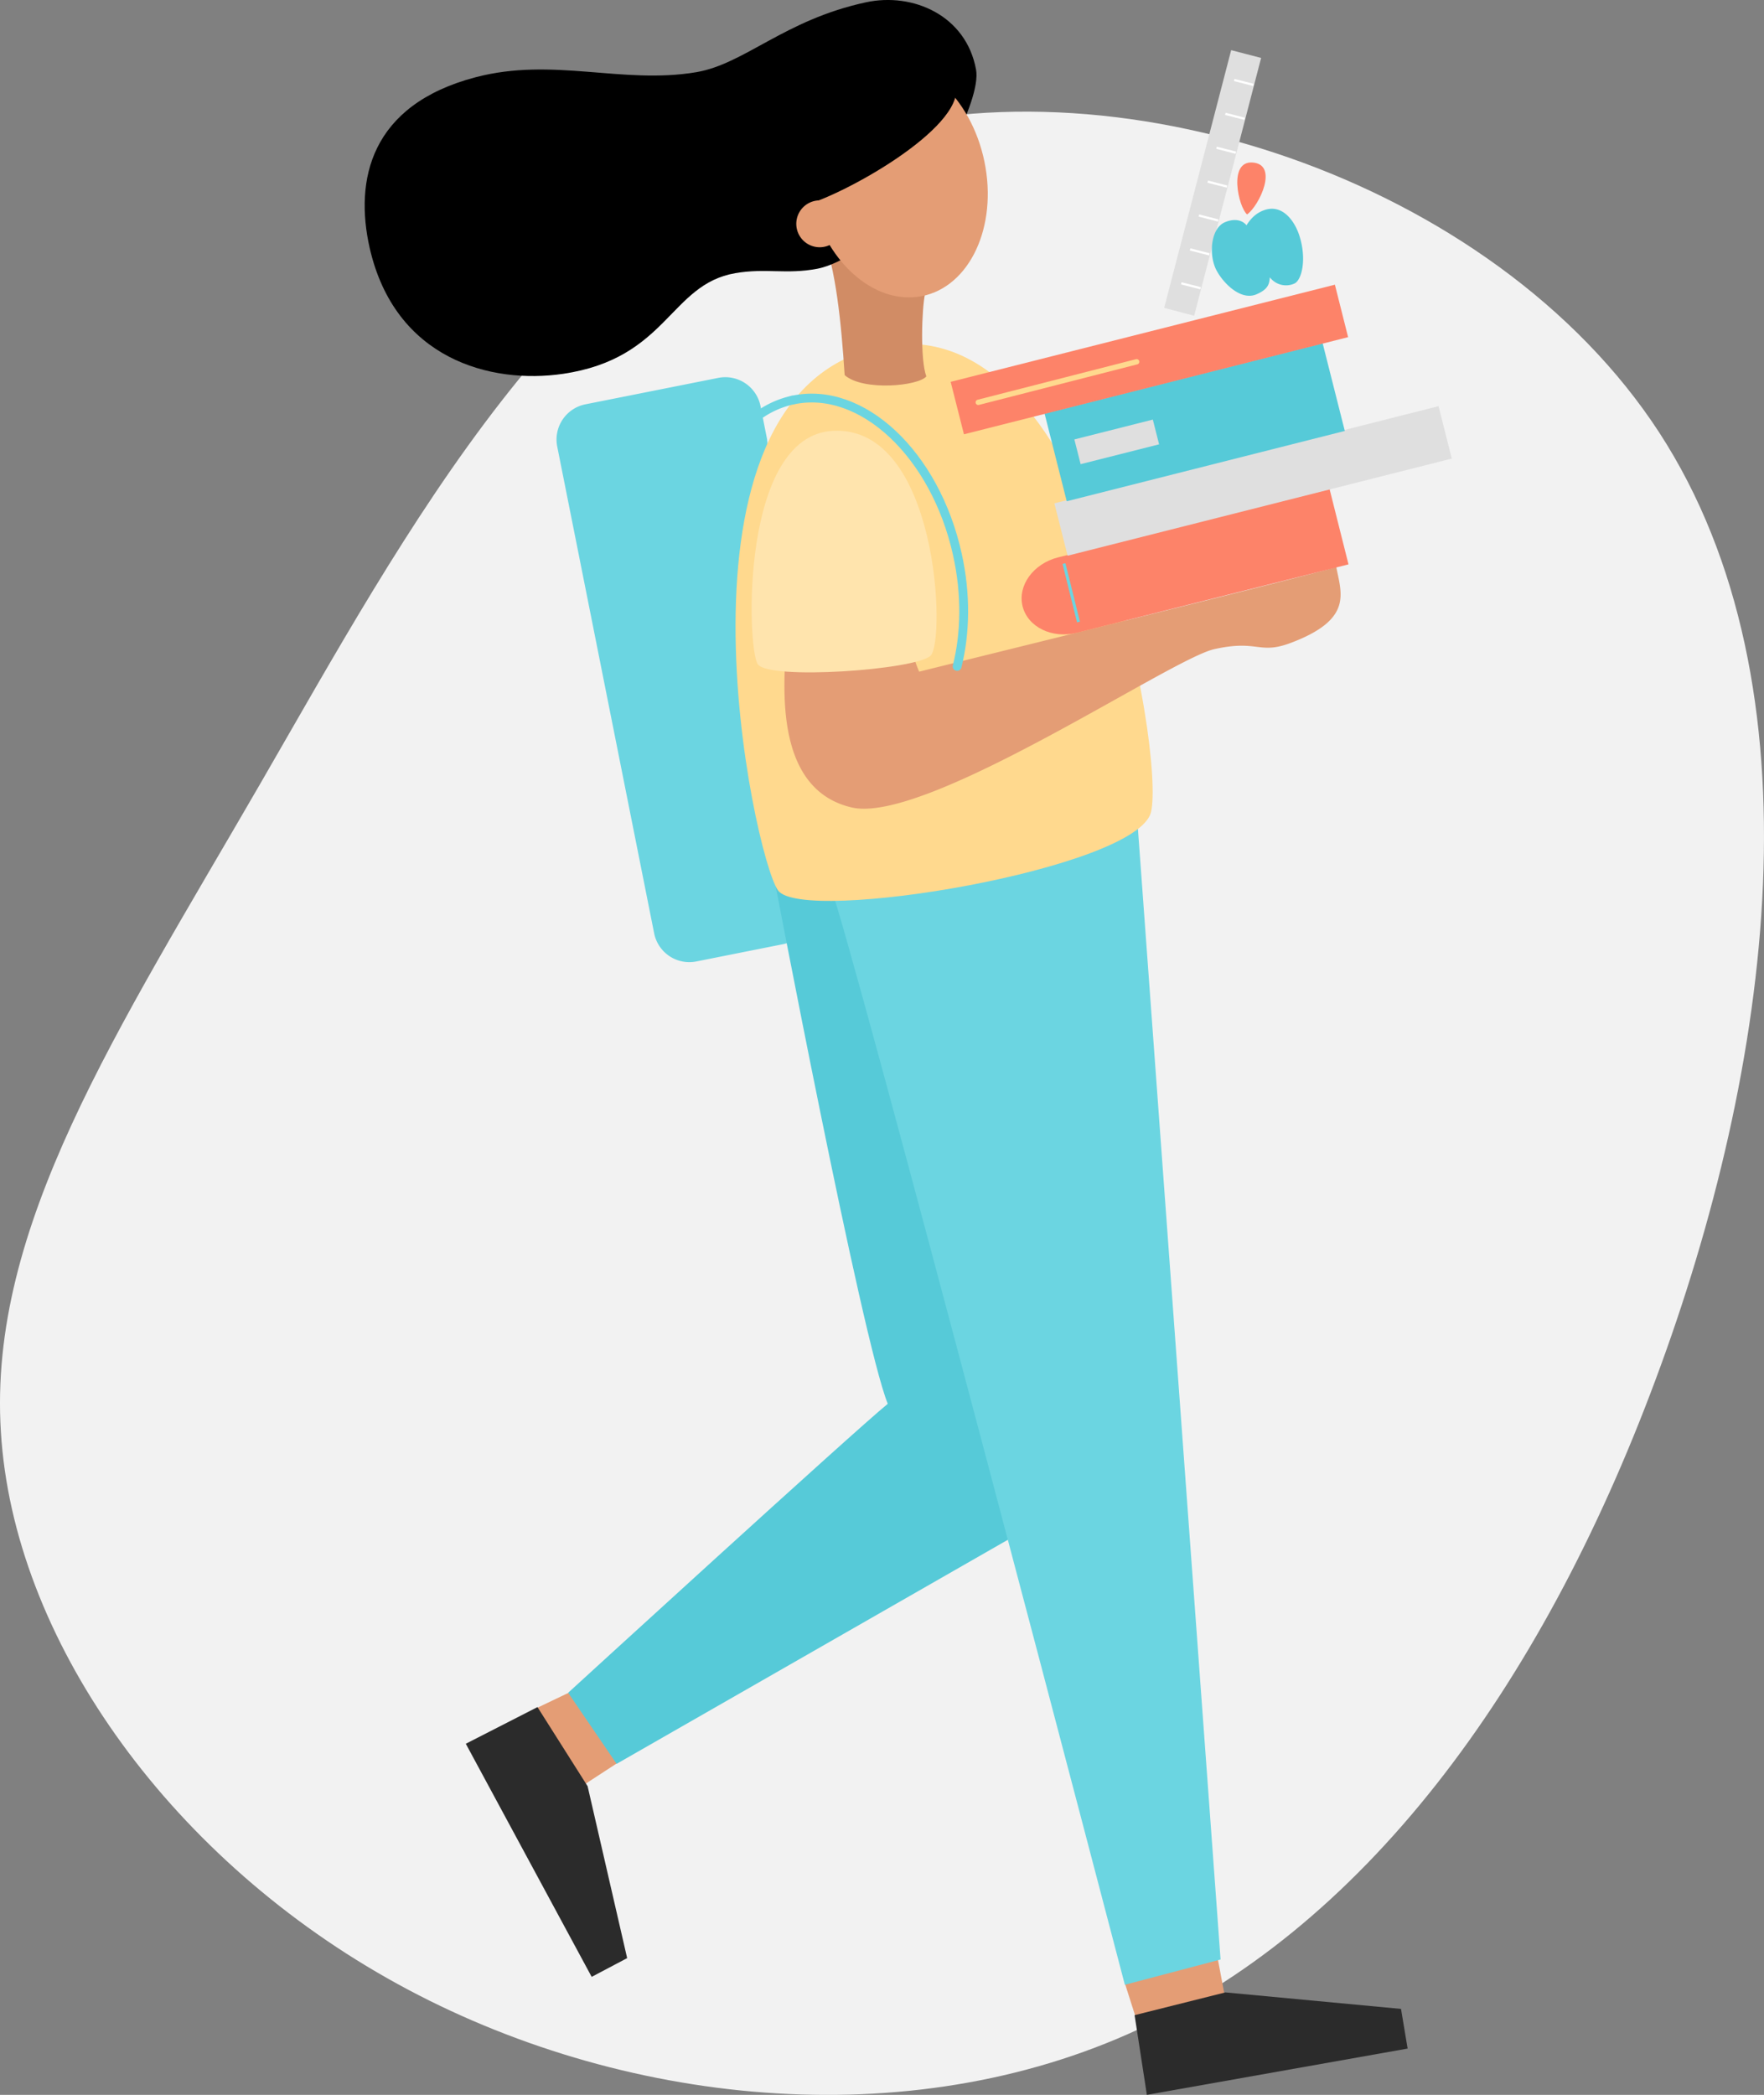 <svg xmlns="http://www.w3.org/2000/svg" viewBox="0 0 800.8 950.64"><rect x="0" y="0" width="800.8" height="950.64" fill="#808080" stroke="none"/><defs><style>.cls-1{fill:#f2f2f2;}.cls-2{fill:#6bd5e1;}.cls-10,.cls-13,.cls-14,.cls-15,.cls-2,.cls-3,.cls-4,.cls-5,.cls-6,.cls-7,.cls-8{fill-rule:evenodd;}.cls-3{fill:#e49d75;}.cls-4{fill:#56cad8;}.cls-5{fill:#ffd98e;}.cls-6{fill:#d18c65;}.cls-7{fill:#ffe4ad;}.cls-8{fill:#dfdfdf;}.cls-11,.cls-12,.cls-15,.cls-9{fill:none;stroke-linejoin:round;}.cls-9{stroke:#fff;stroke-width:1.01px;}.cls-11,.cls-9{stroke-linecap:square;}.cls-10{fill:#fd8369;}.cls-11,.cls-15{stroke:#6bd5e1;}.cls-11{stroke-width:1.36px;}.cls-12{stroke:#ffd98e;stroke-width:2.42px;}.cls-12,.cls-15{stroke-linecap:round;}.cls-13{fill:#2b2b2b;}.cls-15{stroke-width:4px;}</style></defs><title>schoolbooks-colour</title><g id="Layer_2" data-name="Layer 2"><g id="Layer_1-2" data-name="Layer 1"><path class="cls-1" d="M753.19,196.2c75.1,115.45,51.12,288.51-1.56,429.75C699.17,767,618.24,876.13,512.2,923c-105.81,46.86-236.51,31.39-336.49-25.33C75.5,840.93,6,743,.4,649.71c-5.83-93,52.46-181.14,117.92-294.35S256.86,103.83,380.39,63.48C504.13,23.13,678.09,81,753.19,196.2Z"/><path class="cls-2" d="M348.25,199.43l-3-15.15a16.31,16.31,0,0,0-19.16-12.8l-60.33,12a16.31,16.31,0,0,0-12.8,19.16l44,220.87a16.29,16.29,0,0,0,19.16,12.8l39.76-7.92c5.27-1.35,12.2-3.39,12.2-3.39L348.25,199.43"/><path class="cls-3" d="M510.76,900.36l4.85,15.22,40.49-9.3-3.43-18.21Z"/><path class="cls-3" d="M258.72,767.91,243.87,775l20.06,35.7,17.44-11.36Z"/><path class="cls-4" d="M350.58,394.05s40.69,214.09,52.44,243c-15.59,12.66-145.1,131.13-145.1,131.13l22,32.26L467.42,693.09,428.87,372.24Z"/><path class="cls-2" d="M376.93,402.13C386.49,426,510.65,900.69,510.65,900.69l43.45-11.46L515.9,366.8S367.38,378.26,376.93,402.13Z"/><path class="cls-5" d="M399.06,157.56C495,136.65,529,342.92,522.5,368.62s-158.19,51-169.31,35.44S297.61,179.67,399.06,157.56Z"/><path class="cls-6" d="M373.2,105.92c6.32,16.29,8.71,40.73,10.25,64.32,8.48,7.38,33.57,4.92,37.08.56-2.81-7.44-2.11-30.47-.56-37.63S369.67,96.83,373.2,105.92Z"/><path class="cls-7" d="M524.39,414.08v0Z"/><path class="cls-8" d="M528.5,139.71,558.91,22.76l13.6,3.53-30.41,117Z"/><path class="cls-9" d="M536.77,128.69l7.79,2"/><path class="cls-9" d="M540.77,113.31l7.79,2"/><path class="cls-9" d="M544.76,97.93l7.8,2"/><path class="cls-9" d="M548.76,82.55l7.8,2"/><path class="cls-9" d="M552.76,67.17l7.79,2"/><path class="cls-9" d="M556.76,51.79l7.79,2"/><path class="cls-9" d="M560.76,36.41l7.79,2"/><path class="cls-4" d="M573.93,95.36c8.12-2.86,13.64,4.65,15.86,11.33,3.56,10.74,1.2,20.54-2.22,22a9.23,9.23,0,0,1-11.1-2.85c-.24,2.93-.66,5.37-6,7.69-8,3.47-16.84-7-18.93-12.4-2.78-7.1-1.47-17.7,4.5-20.26,4.92-2.11,8.28-.59,9.83,1.35C568.06,98.77,570.52,96.56,573.93,95.36Z"/><path class="cls-10" d="M568.76,73.76c11.75,1,2.92,19.59-2.62,23.55C562.22,94,557.39,72.79,568.76,73.76Z"/><path class="cls-3" d="M356.77,293.18c-.84,17.67-5.55,65.05,29.91,73.25,33.73,7.81,144.6-67.35,164.51-71.83s20.24,2.6,34.69-2.82c28.49-10.7,23-22.44,20.75-34.49-12.06,3.92-183.55,46-189.34,47.52a44.66,44.66,0,0,1-3.93-17.43S357.61,275.51,356.77,293.18Z"/><path class="cls-7" d="M378.22,195.5c47.76-2.32,51.2,95.68,44.18,102.11S349,308.73,344,301.42,336.09,197.55,378.22,195.5Z"/><path class="cls-10" d="M480.38,252.93c-11.3,2.84-18.53,12.8-16.15,22.24S477.69,290,489,287.11l123.18-31-8.6-34.18Z"/><path class="cls-8" d="M478.66,228.41l174.4-44.09,6,23.78-174.4,44.08Z"/><path class="cls-4" d="M474.21,187.68l126.23-31.91,10.06,39.79L484.26,227.47Z"/><path class="cls-10" d="M431.57,173.28,606,129.19,612,153l-174.4,44.08Z"/><path class="cls-11" d="M483.18,256.41l6.25,25.2"/><path class="cls-8" d="M487.73,199.41l35.62-9,2.84,11.23-35.62,9Z"/><path class="cls-12" d="M444.1,182.58,516,164.17"/><path class="cls-13" d="M211.46,791.31,268.6,897.1l16.11-8.5-17.95-78L244,774.68Z"/><path class="cls-13" d="M520.64,950.64l118.38-21-3-18-79.72-7.49-41.23,10.33Z"/><path class="cls-14" d="M443.09,31.56C438.58,7,414.44-3.56,393.11,1.05c-37.09,8-55,28-77.15,31.73-33.6,5.62-64.89-7-100.16,2.3-47.8,12.6-54.91,46.73-48,77.35,11.51,50.65,55.08,62,87.75,57.22,47.6-7,48.41-40.56,78.26-45.69,13.95-2.39,23,.67,37.19-2s37.22-21.07,44-28.08S445.77,46.14,443.09,31.56Z"/><path class="cls-3" d="M367.39,86.08c-5-29.64,8.85-55.93,30.94-58.72S442.4,46.34,447.4,76s-8.85,55.93-30.94,58.72S372.39,115.72,367.39,86.08Z"/><path class="cls-14" d="M434,39c3.65,19.44-52.94,50.75-70.74,54.68S338.68,60.9,338.68,60.9,398.89-9.63,434,39Z"/><path class="cls-3" d="M361.49,101.58a10.63,10.63,0,1,1,10.62,10.62A10.62,10.62,0,0,1,361.49,101.58Z"/><path class="cls-15" d="M342,190.3a42.06,42.06,0,0,1,17.72-8.72"/><path class="cls-15" d="M359.76,181.58c31.34-6.88,64.87,24.5,74.88,70.1,4,18.07,3.65,35.66-.13,50.74"/></g></g></svg>